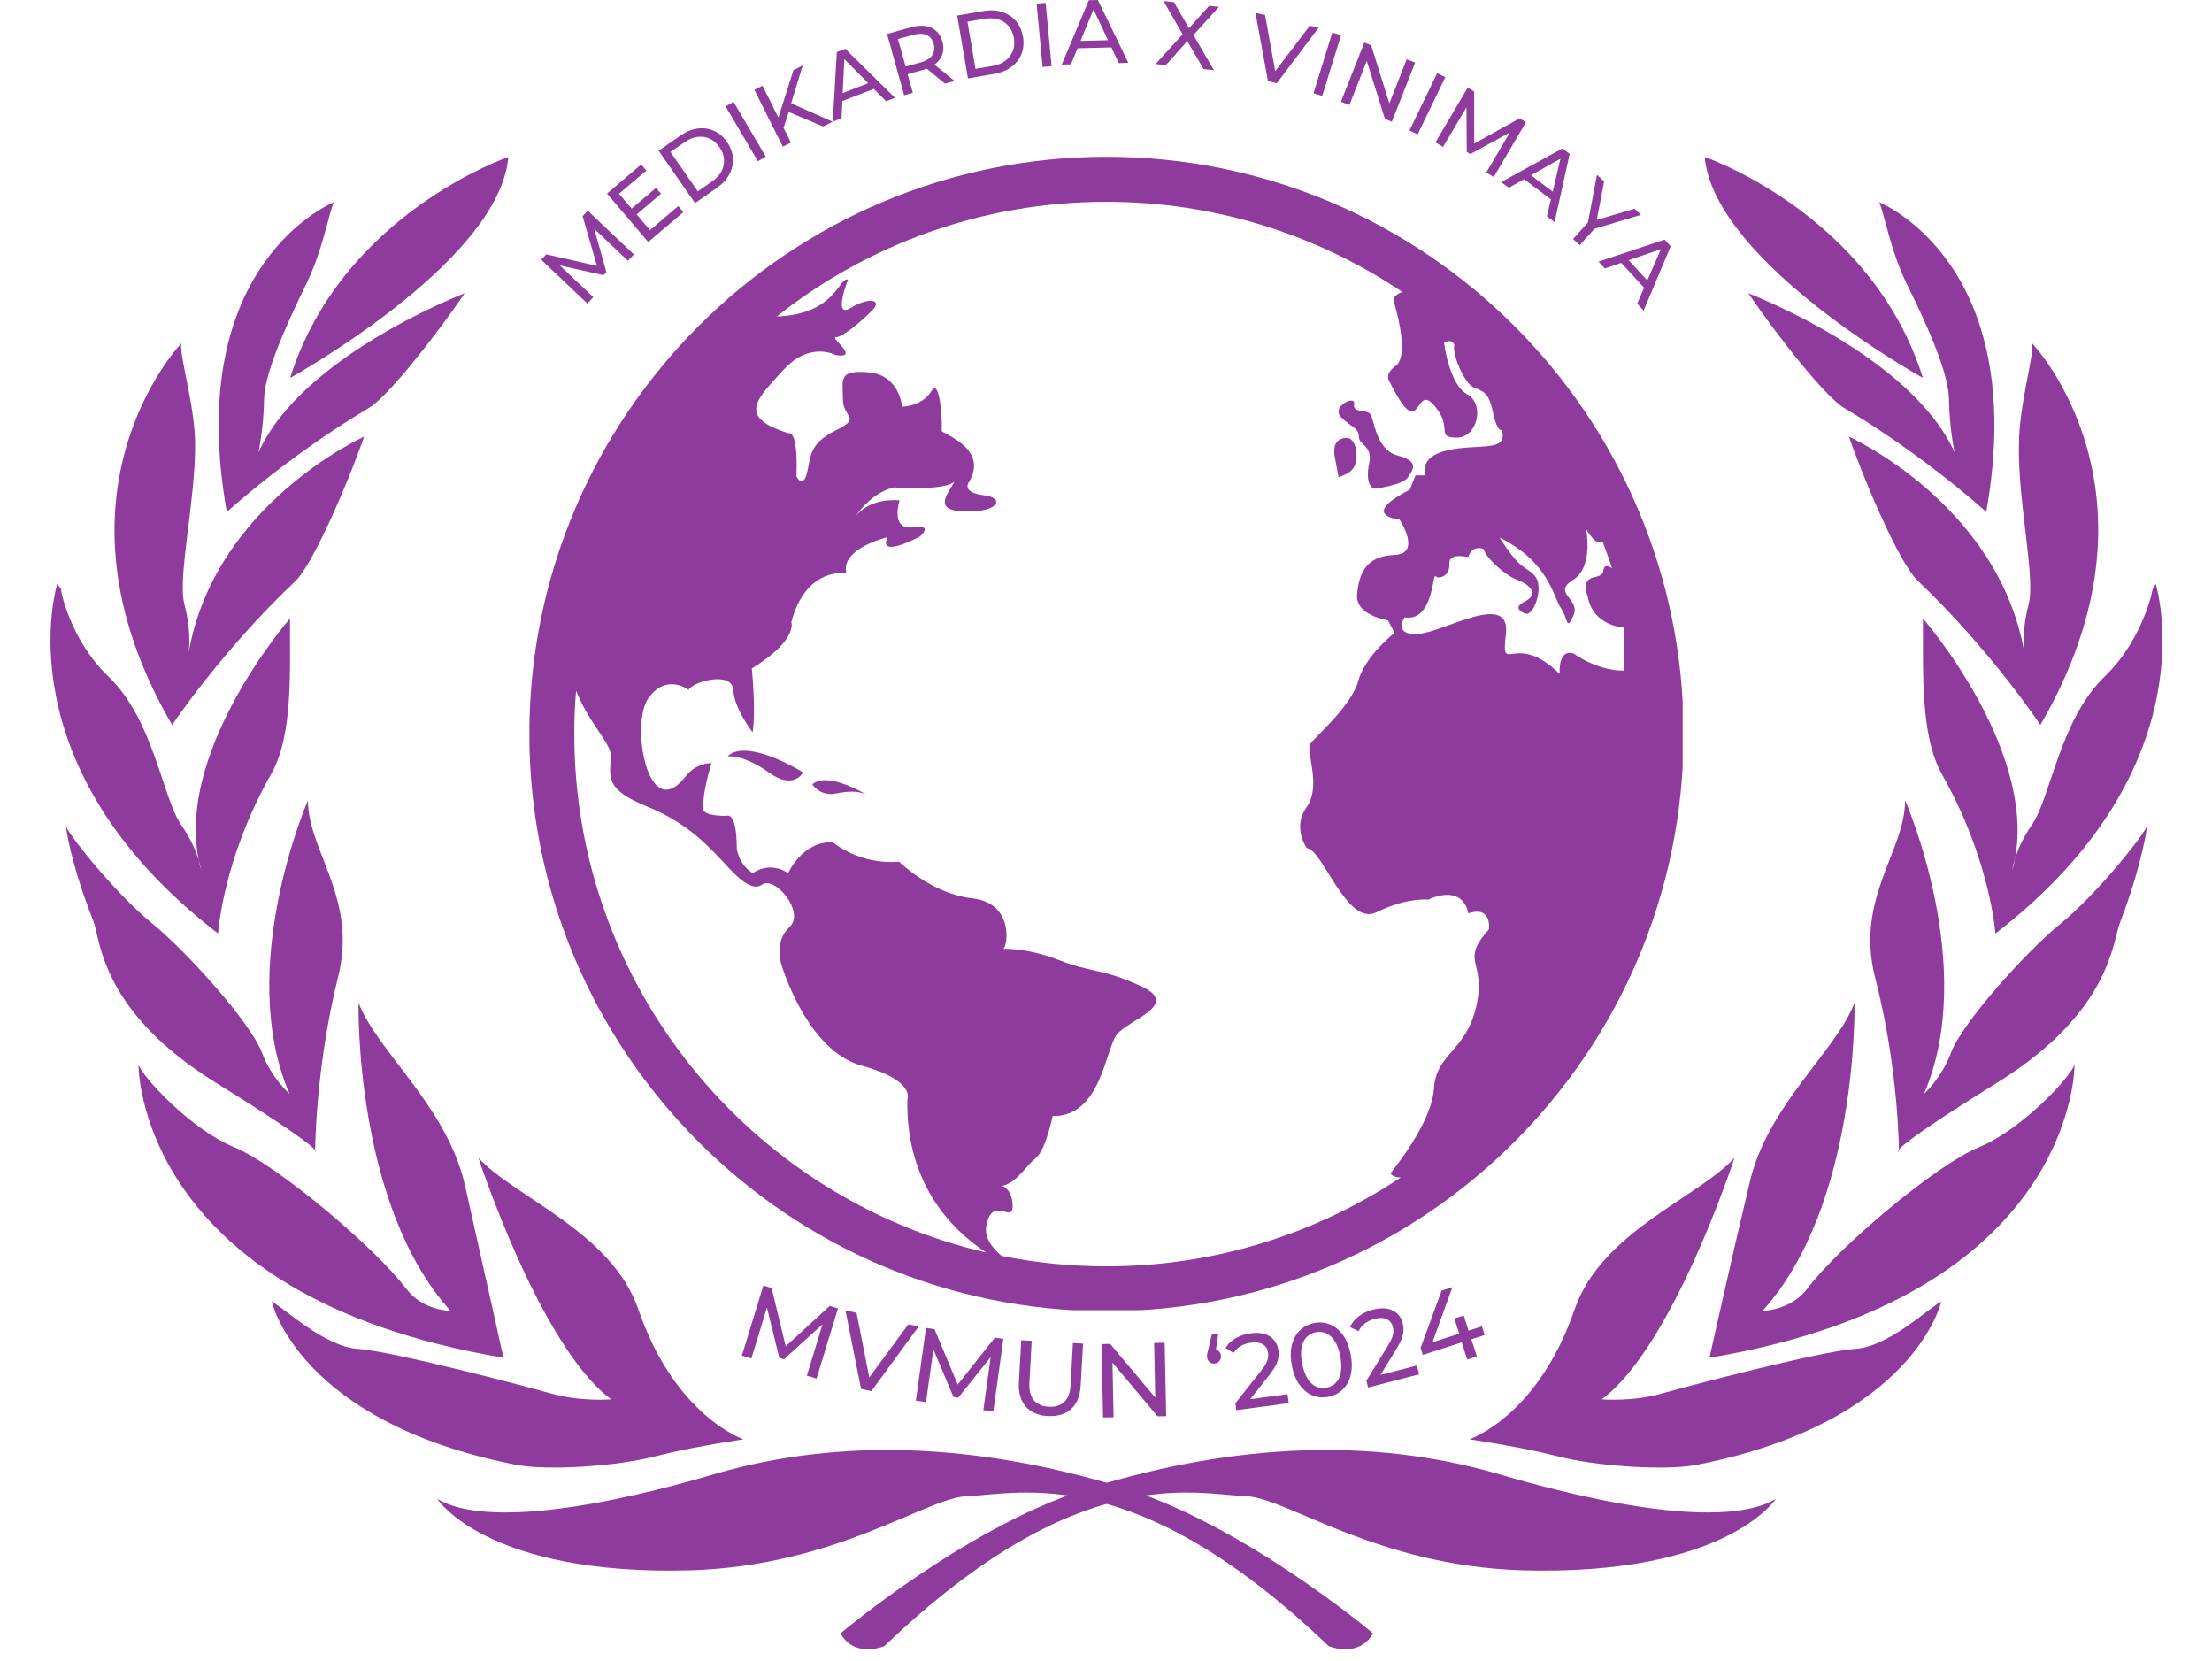 <?xml version="1.0" encoding="UTF-8"?>
<svg id="Layer_2" data-name="Layer 2" xmlns="http://www.w3.org/2000/svg" xmlns:xlink="http://www.w3.org/1999/xlink" viewBox="0 0 233.38 175.26">
  <defs>
    <style>
      .cls-1 {
        fill-rule: evenodd;
      }

      .cls-1, .cls-2, .cls-3, .cls-4 {
        stroke-width: 0px;
      }

      .cls-1, .cls-4 {
        fill: #8f3b9d;
      }

      .cls-2, .cls-3 {
        fill: none;
      }

      .cls-5 {
        clip-path: url(#clippath-1);
      }

      .cls-3 {
        clip-rule: evenodd;
      }

      .cls-6 {
        clip-path: url(#clippath);
      }
    </style>
    <clipPath id="clippath">
      <rect class="cls-2" y="16.54" width="233.38" height="158.72"/>
    </clipPath>
    <clipPath id="clippath-1">
      <polyline class="cls-3" points="55.86 34.36 55.86 16.54 177.53 16.54 177.53 138.21 55.86 138.21 55.86 34.36"/>
    </clipPath>
  </defs>
  <g id="Layer_1-2" data-name="Layer 1">
    <g>
      <g class="cls-6">
        <path class="cls-1" d="m187.37,158.11s-5.23,8.18-26.88,7.54c-15.25-.51-24.57-7.54-28.93-7.81-5.71-.23-17.83-3.74-38.25,15.81,0,0-3.13,1.34-4.63-1.34,0,0,13.79-11.7,26.88-15.53,14.92-4.48,29.14-5.13,42.34-1.34,2.42.69,22.46,6.84,29.47,2.68"/>
        <path class="cls-1" d="m155.04,151.83s7.22-2.4,11.1-13.73c2.86-8.18,12.98-11.74,16.86-15.95,0,0-6.52,19.97-14.01,25.47,0,0,3.39.28,6.46-.65,3.12-.88,16.54-4.39,20.2-4.67,3.61-.18,7.86-4.35,9.16-4.99,0,0-2.8,12.67-25.7,17.2-3.34.69-10.88.14-14.76-.88-2.37-.6-4.9-1.11-9.32-1.8"/>
        <path class="cls-1" d="m180.36,143.23s2.32-10.45,4.2-18.31c1.83-8.28,9.21-14.05,11.1-19.14,0,0,.48,21.26-9.7,32.5,0,0,2.96,0,4.74-2.36,3.39-4.48,13.58-13.04,18.05-14.88,4.63-1.9,9.75-7.49,10.13-8.74,0,0,.27,24.45-38.52,30.93"/>
        <path class="cls-1" d="m200.35,121.5s0-8.69-2.53-18.44c-2.1-8.28,3.18-13.27,3.18-18.63,0,0,7.76,17.61,1.99,30.97,0,0,1.89-1.71,2.85-4.35,1.24-3.24,7.97-10.68,11.53-13.59,3.72-3,8.62-9.11,9.16-10.31,0,0-.43,3.79-2.8,10.03-.86,1.99-.86,9.48-12.98,17.01-12.12,7.53-10.4,7.3-10.4,7.3"/>
        <path class="cls-1" d="m227.44,61.59s6.03,19.19-16.91,36.89c0,0-.54-7.81-5.66-16.83-2.32-4.16-1.94-11.09-1.99-16.41,0,0,12.77,14.65,9.43,26.58,0,0,.22-2.17,2.1-4.85,1.99-3,2.96-11.19,7.76-15.72,3.39-3.28,4.74-7.86,4.96-9.15l.32-.51"/>
        <path class="cls-1" d="m214.41,36.22s15.08,15.81.86,40.26c0,0-5.12-7.77-12.93-15.21-1.78-1.66-5.28-9.57-7.27-15.21,0,0,15.84,7.12,18.53,22.88,0,0-.38-2.08.43-5.18.75-2.82-1.13-10.68-1.02-16.78,0-4.25,1.62-9.48,1.4-10.77"/>
        <path class="cls-1" d="m198.25,21.33s16,6.33,11.31,32.68c0,0-6.41-5.87-15.03-11-1.94-1.16-6.95-7.49-10.07-12.07,0,0,17.13,6.52,21.76,16.78,0,0-.54-2.5-.59-5.5,0-2.59-1.94-7.21-4.47-12.3-1.72-3.51-2.37-7.49-2.91-8.6"/>
        <path class="cls-1" d="m179.88,16.57s17.56,6.01,23,23.3c0,0-21.71-12.02-23-23.07v-.23"/>
        <path class="cls-1" d="m46.12,158.11s5.23,8.18,26.88,7.54c15.24-.51,24.56-7.54,28.93-7.81,5.76-.23,17.83-3.74,38.25,15.81,0,0,3.13,1.34,4.69-1.34,0,0-13.84-11.7-26.88-15.53-14.98-4.48-29.2-5.13-42.39-1.34-2.42.69-22.46,6.84-29.47,2.68"/>
        <path class="cls-1" d="m78.44,151.83s-7.22-2.4-11.1-13.73c-2.85-8.18-12.98-11.74-16.86-15.95,0,0,6.52,19.97,14.01,25.47,0,0-3.34.28-6.46-.65-3.13-.88-16.54-4.39-20.2-4.67-3.56-.18-7.87-4.35-9.16-4.99,0,0,2.8,12.67,25.7,17.2,3.45.69,10.88.14,14.76-.88,2.37-.6,4.9-1.11,9.32-1.8"/>
        <path class="cls-1" d="m53.12,143.23s-2.32-10.45-4.09-18.31c-1.94-8.28-9.27-14.05-11.2-19.14,0,0-.49,21.26,9.7,32.5,0,0-2.96,0-4.69-2.36-3.45-4.48-13.63-13.04-18.1-14.88-4.63-1.9-9.75-7.49-10.13-8.74,0,0-.27,24.45,38.52,30.93"/>
        <path class="cls-1" d="m33.25,121.5s0-8.69,2.42-18.44c2.1-8.28-3.18-13.27-3.18-18.63,0,0-7.7,17.61-1.94,30.97,0,0-1.94-1.71-2.91-4.35-1.24-3.24-7.97-10.68-11.53-13.59-3.72-3-8.67-9.11-9.16-10.31,0,0,.43,3.79,2.91,10.03.75,1.99.75,9.48,12.87,17.01,12.12,7.53,10.5,7.3,10.5,7.3"/>
        <path class="cls-1" d="m6.04,61.59S.01,80.78,23.01,98.48c0,0,.48-7.81,5.6-16.83,2.37-4.16,1.94-11.09,1.99-16.41,0,0-12.77,14.65-9.37,26.58,0,0-.27-2.17-2.15-4.85-1.99-3-2.91-11.19-7.76-15.72-3.39-3.28-4.74-7.86-4.9-9.15l-.38-.51"/>
        <path class="cls-1" d="m19.13,36.22s-15.19,15.81-.97,40.26c0,0,5.17-7.77,13.04-15.21,1.72-1.66,5.23-9.57,7.22-15.21,0,0-15.84,7.12-18.53,22.88,0,0,.38-2.08-.43-5.18-.75-2.82,1.13-10.68,1.13-16.78,0-4.25-1.72-9.48-1.45-10.77"/>
        <path class="cls-1" d="m35.24,21.33s-16,6.33-11.31,32.68c0,0,6.41-5.87,15.03-11,1.94-1.16,6.95-7.49,10.07-12.07,0,0-17.13,6.52-21.76,16.78,0,0,.54-2.5.59-5.5,0-2.59,1.99-7.21,4.47-12.3,1.72-3.51,2.37-7.49,2.91-8.6"/>
        <path class="cls-1" d="m53.61,16.57s-17.56,6.01-23,23.3c0,0,21.76-12.02,23-23.07v-.23"/>
      </g>
      <g class="cls-5">
        <path class="cls-4" d="m116.74,16.54c-33.57,0-60.89,27.32-60.89,60.89s27.32,60.89,60.89,60.89,60.89-27.31,60.89-60.89-27.31-60.89-60.89-60.89m36.18,42.96c-.12-1.27,1.99-.73,1.99-.73.42-1.39,1.63-.85,1.63-.85.06.66,1.99,2.66,3.56,3.26,1.57.6,2.17,1.59.78,2.27-1.39.67-.18,1.18-.18,1.18.84.66,1.69-1.39,1.63-2.66-.06-1.27-.67-1.51-1.69-2.24-1.03-.73-2.42-3.02-2.42-3.02,5.25,2.6,5.68,6.34,6.46,7.43.78,1.09.54,2.54,1.33.79s-2.3-2.36-.06-3.74c2.23-1.39,1.39-5.37,1.39-5.37.96,1.6,1.54,1.5,1.76,1.36.35.91.68,1.83.99,2.77-.27-.18-.52-.29-.7-.2-.48.24.24.85-1.21,1.15-1.45.3-.67,1.99-.67,1.99.54,3.2,3.87,3.32,3.87,3.32v4.53c-2.84.06-5.37-1.81-5.37-1.81-1.69-.48-1.45,2.17-1.45,2.17-4.83-4.71-6.22.42-5.68-4.22.54-4.64-6.64-.13-9.3,0s-1.39-1.75-1.39-1.75c3.02.48,2.96-4.71,3.26-4.35.3.36,1.57,0,1.45-1.27Zm-92.33,17.93c0-1.53.06-3.05.19-4.56,1.45,3.61,3.74,5.57,3.67,6.92-.12,2.29-.6,3.5,3.87,5.31,4.47,1.81,6.76,4.59,7.73,5.56.96.97,3.02,3.62,4.35,2.66,1.33-.97,4.59,2.9,2.9,4.47-1.69,1.57-.85,3.99-.85,3.99,0,0,2.66,9.06,8.45,10.63,5.8,1.57,4.83,3.62,4.83,3.62-.13,8.55,4.31,13.44,8.31,16.1-24.86-5.77-43.45-28.11-43.45-54.7Zm45.09,55.06c-1.06-.89-1.84-1.97-1.62-3.17.6-3.26,2.78-.24,2.78-2.05s-1.09-2.17-1.09-2.17c1.57-.36,2.42-2.05,3.5-2.9,1.09-.85,1.81-4.47,1.81-4.47,5.07.12,5.56-7,6.76-8.58,1.21-1.57,6.77-3.14,2.66-5.07-4.11-1.93-5.32-1.45-8.7-2.78-3.38-1.33-5.92-1.21-5.92-1.21.48-.36,1.09-4.83-3.26-5.32-4.35-.48-7.73-3.87-7.73-3.87-4.23.36-7-2.05-7-2.05-3.26-.12-4.71,3.26-4.71,3.26-2.05-1.33-3.74,0-3.74,0-1.57-.97-1.69-2.66-1.69-2.66,0-3.99-1.09-3.38-1.09-3.38-3.02,0-2.42-.97-2.42-.97-.12-1.57.85-4.59.85-4.59-1.81,0-2.78,1.45-2.78,1.45-3.99,5.07-5.8-5.68-3.87-8.33,1.93-2.66,4.23-.85,4.23-.85.36-.85,4.59-2.05,4.71,0,.12,2.05,2.05,4.47,2.05,4.47.36-2.32-.09-6.73-.09-6.73,4.89-2.99,4.17-4.89,4.17-4.89,1.54-5.89,5.8-5.16,5.8-5.16-.64-2.63,4.35-3.8,4.35-3.8-1.06,2.35,3.44-.09,3.44-.09,1.36-1.27-.54-.99-.54-.99-2.72.54-1.63-2.81-1.63-2.81-2.86-.22-4.23,1.16-4.65,1.69,1.96-2.79,4.11-3.05,4.11-3.05,4.87.27,6.05-.32,6.34-.63-.71,1.34-2.38,3.08,1.09,3.17,3.62.09,4.26-1.45,1.99-1.72-2.27-.27-1.63-1.27-1.63-1.27,2.35-3.71-2.9-5.25-2.81-5.53.09-.27-.09-5.8-1.09-4.17-1,1.63-3.08,1.63-3.08,1.63,0,0-.27-3.35-3.53-3.62-3.26-.27-2.72.73-2.72,2.81s2.08,1.9-.82,3.35c-2.9,1.45-2.54,2.9-2.99,4.53-.45,1.63-1.09.27-1.09.27.18-5.07-.82-4.53-.82-4.53-5.53-1.72-3.35-3.62-.54-6.7,2.81-3.08,5.53-1.54,5.53-1.54,2.63.36-.72-1.9,0-1.9s2.63-1.63,3.81-2.81c1.18-1.18-.36-1.45-2.27-.27s-.27-2.99-.27-2.99c-.91-.27-1.18,2.9-5.8,3.71-.69.12-1.25.17-1.71.17,9.57-7.57,21.65-12.09,34.77-12.09,11.55,0,22.29,3.51,31.22,9.51-.03.01-.06.02-.09.03-1.24.54-.75,1.15-.75,1.15.6,2.11,1.39,5.74.12,6.64-1.27.9-.6,1.69-.6,1.69,3.38,6.76,2.54,0,4.65,2.42,2.11,2.41.12,3.38,2.35,3.44,2.24.06,3.08-3.5,1.15-4.59-1.93-1.09-2.42-5.44-2.42-5.44.97-.48,1.09.3,1.09.3-.3.66.97,4.05,2.11,4.47,1.15.42,1.57.72,1.99,2.72.42,1.99.91,1.75.91,1.75.66,2.36-2.42,1.39-5.68,2.11-3.26.72-2.35,2.66-2.35,2.66h-1.09l-.6,1.51c-5.44,2.78-1.09,3.14-1.09,3.14,0,0,2.41,3.62-.52,3.74-2.94.12-3.71,1.81-3.95,4.11-.24,2.3,3.26,2.78,3.26,2.78l.69,1.33s-3.1,2.42-3.83,5.08c-.72,2.66-4.59,5.92-5.07,6.64-.48.73,1.21,4.47-.36,6.64-1.57,2.17,0,4.35,0,4.35,1.69.12,4.23,8.34,7.37,6.76.21-.1.42-.2.62-.29,2.82-1.25,4.82-1.04,4.82-1.04,3.87-1.69,4.23,1.45,4.23,1.45,2.54-.85,2.18,1.69,2.18,1.69-3.14,3.5-.24,3.26-1.33,8.09-1.09,4.83-4.23,4.95-4.47,8.7-.24,3.74-4.59,8.94-4.59,8.94,0,0,.22.47,1.09.44-8.9,5.92-19.57,9.38-31.04,9.38-3.79,0-7.49-.38-11.07-1.1Z"/>
        <path class="cls-4" d="m76.76,79.79s1.67-.24,4.34,1.69c2.67,1.93,3.63,0,3.63,0,0,0-5.92-3.7-7.97-1.69"/>
        <path class="cls-4" d="m85.7,82.75s.85,1.27,2.41.97c1.57-.3,2.36-.27,3.2.05,0,0-4.05-2.46-5.62-1.01"/>
        <path class="cls-4" d="m143.37,46.06c0,.95,1.49.91,1.09,2.81-.41,1.9.16,2.75.68,2.67,0,0,2.85-.36,3.4-1.18.54-.82,1.27-1.68-1.09-2.31-2.35-.63-2.44-3.89-2.9-4.39-.45-.5-1.86-.05-1.68-1.04.18-1-2.45.27-1.4,1.36,1.04,1.09,1.9,1.13,1.9,2.08"/>
        <path class="cls-4" d="m141.23,50.36c.38-.23,1.78-.41,1.88-1.99.09-1.59-.56-2.17-.94-2.17s-1.72,0-1.33,2.08l.39,2.08"/>
      </g>
      <g>
        <path class="cls-4" d="m61.97,32.02l-4.87-4.62.54-.57,5.75,1.31-.29.31-1.63-5.65.54-.57,4.87,4.61-.63.67-3.82-3.62.15-.16,1.4,4.98-.3.32-5.06-1.13.16-.17,3.82,3.62-.63.67Z"/>
        <path class="cls-4" d="m68.58,24.27l2.98-2.53.54.64-3.71,3.15-4.35-5.11,3.61-3.07.54.64-2.88,2.45,3.27,3.84Zm-2-2.21l2.63-2.24.53.62-2.63,2.24-.53-.62Z"/>
        <path class="cls-4" d="m73.32,21.41l-3.83-5.51,2.32-1.61c.59-.41,1.19-.65,1.8-.73.61-.08,1.18,0,1.72.24.54.24,1,.64,1.37,1.18.38.55.59,1.11.63,1.7s-.09,1.15-.37,1.7c-.29.54-.73,1.02-1.31,1.43l-2.32,1.61Zm.31-1.23l1.49-1.03c.46-.32.79-.68,1-1.08.21-.4.3-.83.27-1.27-.03-.44-.19-.86-.48-1.27-.29-.41-.63-.71-1.03-.9-.4-.18-.83-.24-1.28-.19-.45.06-.91.24-1.37.56l-1.49,1.03,2.87,4.14Z"/>
        <path class="cls-4" d="m79.96,17.01l-3.4-5.78.83-.49,3.4,5.78-.83.49Z"/>
        <path class="cls-4" d="m82.59,15.47l-3-6,.86-.43,3,6-.86.43Zm.03-1.83l-.56-1.03,1.65-5.21.98-.49-1.25,4.09-.21.77-.61,1.86Zm4.22-.3l-3.89-1.64.26-.92,4.64,2.06-1,.5Z"/>
        <path class="cls-4" d="m87.86,12.84l.43-7.35.89-.34,5.25,5.17-.94.36-4.75-4.79.36-.14-.31,6.73-.92.35Zm.61-2.03l-.03-.81,3.52-1.36.54.62-4.02,1.55Z"/>
        <path class="cls-4" d="m95.39,10.04l-1.8-6.46,2.52-.7c.57-.16,1.07-.2,1.52-.14.45.07.83.24,1.14.52.31.28.53.65.66,1.12.13.47.13.9.01,1.3-.12.39-.36.74-.71,1.03-.35.29-.81.51-1.38.67l-2.01.56.3-.54.67,2.39-.92.26Zm.28-2.56l-.54-.34,1.98-.55c.59-.16,1-.42,1.24-.76.23-.34.29-.74.16-1.2-.13-.46-.38-.78-.76-.94-.37-.17-.86-.17-1.45,0l-1.98.55.29-.58,1.07,3.82Zm4.04,1.35l-2.3-1.89.99-.28,2.32,1.88-1.01.28Z"/>
        <path class="cls-4" d="m102.12,8.25l-1.13-6.61,2.79-.48c.7-.12,1.35-.09,1.94.1.59.19,1.07.5,1.46.95.38.45.63,1,.75,1.65.11.66.06,1.26-.15,1.81-.21.55-.57,1.01-1.06,1.38-.49.37-1.09.61-1.79.74l-2.79.48Zm.8-.98l1.79-.31c.55-.09,1-.28,1.37-.56.36-.28.62-.62.78-1.03.16-.41.19-.86.11-1.36-.09-.5-.27-.91-.55-1.25s-.64-.57-1.08-.71c-.44-.14-.93-.16-1.48-.07l-1.79.31.85,4.97Z"/>
        <path class="cls-4" d="m110,7.07l-.63-6.68.95-.09.63,6.68-.95.09Z"/>
        <path class="cls-4" d="m112.02,6.81L114.88.02l.95-.02,3.22,6.63-1.01.03-2.87-6.1h.38s-2.56,6.23-2.56,6.23l-.99.02Zm1.25-1.71l.24-.77,3.77-.1.3.76-4.31.11Z"/>
        <path class="cls-4" d="m121.91,6.77l3.17-3.49-.08.73-2.24-3.9,1.09.11,1.78,3.07-.43-.04,2.37-2.64,1.04.11-2.98,3.29.07-.69,2.38,4.08-1.1-.11-1.89-3.27.42.04-2.5,2.81-1.1-.11Z"/>
        <path class="cls-4" d="m133.78,8.56l-1.32-7.21,1.01.24,1.21,6.65-.58-.14,4.09-5.39.93.22-4.41,5.85-.92-.22Z"/>
        <path class="cls-4" d="m138.58,9.84l1.99-6.41.92.28-1.99,6.41-.92-.28Z"/>
        <path class="cls-4" d="m141.48,10.73l2.46-6.24.73.29,2.11,6.75-.38-.15,2.02-5.13.89.35-2.46,6.24-.73-.29-2.11-6.75.38.15-2.02,5.13-.89-.35Z"/>
        <path class="cls-4" d="m148.71,13.76l2.92-6.04.86.42-2.92,6.04-.86-.42Z"/>
        <path class="cls-4" d="m151.44,15.03l3.41-5.78.68.4v5.9s-.35-.21-.35-.21l5.14-2.85.68.4-3.4,5.78-.79-.47,2.67-4.54.19.11-4.54,2.48-.38-.22-.03-5.18.21.12-2.68,4.53-.79-.47Z"/>
        <path class="cls-4" d="m158.39,19.2l6.46-3.54.76.57-1.59,7.2-.81-.6,1.54-6.56.31.23-5.87,3.31-.79-.59Zm2.04-.57l.67-.46,3.02,2.27-.24.78-3.45-2.59Z"/>
        <path class="cls-4" d="m165.97,25.21l1.72-1.91-.23.59,1.03-5.45.76.69-.88,4.59-.41-.37,4.49-1.33.7.64-5.31,1.59.55-.3-1.72,1.91-.7-.64Z"/>
        <path class="cls-4" d="m168.64,27.6l6.99-2.32.64.7-2.86,6.79-.68-.74,2.7-6.18.26.28-6.37,2.19-.67-.73Zm2.11-.19l.74-.33,2.56,2.77-.38.72-2.93-3.17Z"/>
        <path class="cls-4" d="m78.27,143.01l2.27-7.4.87.27,1.6,6.61-.47-.14,5-4.59.87.27-2.26,7.4-1.02-.31,1.77-5.81.24.07-4.43,4.01-.49-.15-1.43-5.81.26.08-1.78,5.8-1.01-.31Z"/>
        <path class="cls-4" d="m90.85,146.53l-1.65-8.3,1.17.26,1.51,7.65-.67-.15,4.63-6.29,1.08.24-4.99,6.82-1.07-.24Z"/>
        <path class="cls-4" d="m96.63,147.76l1.07-7.67.9.13,2.63,6.28-.48-.07,4.21-5.32.9.13-1.06,7.67-1.05-.15.83-6.02.25.04-3.73,4.66-.5-.07-2.33-5.51.27.04-.84,6.01-1.05-.15Z"/>
        <path class="cls-4" d="m110.58,149.39c-1.02-.06-1.8-.39-2.35-1.01-.55-.61-.79-1.48-.73-2.6l.25-4.4,1.1.06-.24,4.35c-.05.86.11,1.5.46,1.92.36.42.88.65,1.57.69.7.04,1.25-.13,1.65-.51s.63-1,.67-1.86l.24-4.35,1.07.06-.25,4.4c-.06,1.12-.4,1.95-1.01,2.5s-1.43.79-2.45.74Z"/>
        <path class="cls-4" d="m116.38,149.53l-.16-7.74.91-.02,5.25,6.25h-.48s-.13-6.35-.13-6.35l1.11-.02.16,7.74-.91.02-5.25-6.25h.48s.13,6.35.13,6.35l-1.11.02Z"/>
        <path class="cls-4" d="m128.54,140.7l-.34,2.29-.19-.63c.21-.02.4.03.55.15.15.12.24.29.26.51.02.22-.03.41-.16.56-.13.15-.29.24-.5.26-.21.02-.4-.03-.55-.16-.15-.13-.24-.3-.26-.51,0-.07,0-.14,0-.21,0-.07.02-.15.04-.24.02-.09.05-.21.09-.35l.37-1.59.69-.07Z"/>
        <path class="cls-4" d="m130.44,148.78l-.1-.75,2.72-3.44c.24-.3.42-.56.53-.78.11-.22.17-.42.2-.6.02-.18.03-.35,0-.51-.05-.39-.23-.69-.54-.88s-.73-.25-1.26-.18c-.41.06-.77.17-1.08.35-.31.18-.57.43-.77.75l-.83-.55c.24-.41.6-.75,1.06-1.02.47-.27,1-.44,1.59-.52.53-.07,1.01-.05,1.43.07.42.12.76.32,1.01.62.26.29.42.66.48,1.1.03.25.03.5,0,.75-.03.25-.12.52-.27.82-.15.3-.37.63-.67,1.02l-2.42,3.06-.32-.39,4.64-.63.13.95-5.51.74Z"/>
        <path class="cls-4" d="m140.17,147.35c-.59.12-1.15.07-1.68-.14-.53-.21-.98-.58-1.37-1.11s-.66-1.2-.82-2.03c-.16-.83-.16-1.55,0-2.19.16-.63.44-1.15.85-1.54.41-.4.91-.65,1.5-.77.59-.11,1.14-.07,1.67.15s.99.58,1.37,1.11c.38.53.65,1.2.81,2.03.16.82.16,1.55.01,2.18-.15.63-.44,1.14-.85,1.54-.41.4-.91.65-1.5.77Zm-.19-.97c.4-.08.73-.25.98-.53.26-.28.43-.65.51-1.11.08-.47.06-1.02-.06-1.67-.13-.64-.32-1.17-.57-1.57-.25-.4-.55-.68-.9-.84-.34-.16-.71-.2-1.11-.12-.4.08-.73.26-.99.53-.26.28-.43.65-.52,1.12-.08.47-.06,1.02.06,1.67.13.64.32,1.17.57,1.57s.56.68.9.84c.35.16.72.2,1.12.12Z"/>
        <path class="cls-4" d="m144.35,146.39l-.19-.73,2.29-3.73c.2-.33.35-.61.43-.84.08-.23.12-.43.13-.61,0-.18-.02-.35-.06-.51-.1-.39-.31-.65-.64-.81-.33-.15-.75-.16-1.27-.03-.4.1-.74.26-1.03.48-.29.22-.51.49-.68.83l-.89-.45c.19-.44.5-.82.93-1.14.43-.32.94-.56,1.51-.7.52-.13,1-.17,1.43-.1.43.07.79.23,1.08.49.29.26.49.6.6,1.03.06.24.09.49.09.74,0,.25-.06.53-.17.84s-.29.67-.54,1.09l-2.04,3.33-.37-.35,4.53-1.17.24.93-5.39,1.39Z"/>
        <path class="cls-4" d="m150.12,142.93l-.24-.74,2.22-6.04,1.14-.37-2.18,6.03h-.59s5.88-1.89,5.88-1.89l.29.91-6.52,2.1Zm4.68.49l-.58-1.81-.26-.92-.52-1.6.99-.32,1.39,4.32-1.02.33Z"/>
      </g>
    </g>
  </g>
</svg>